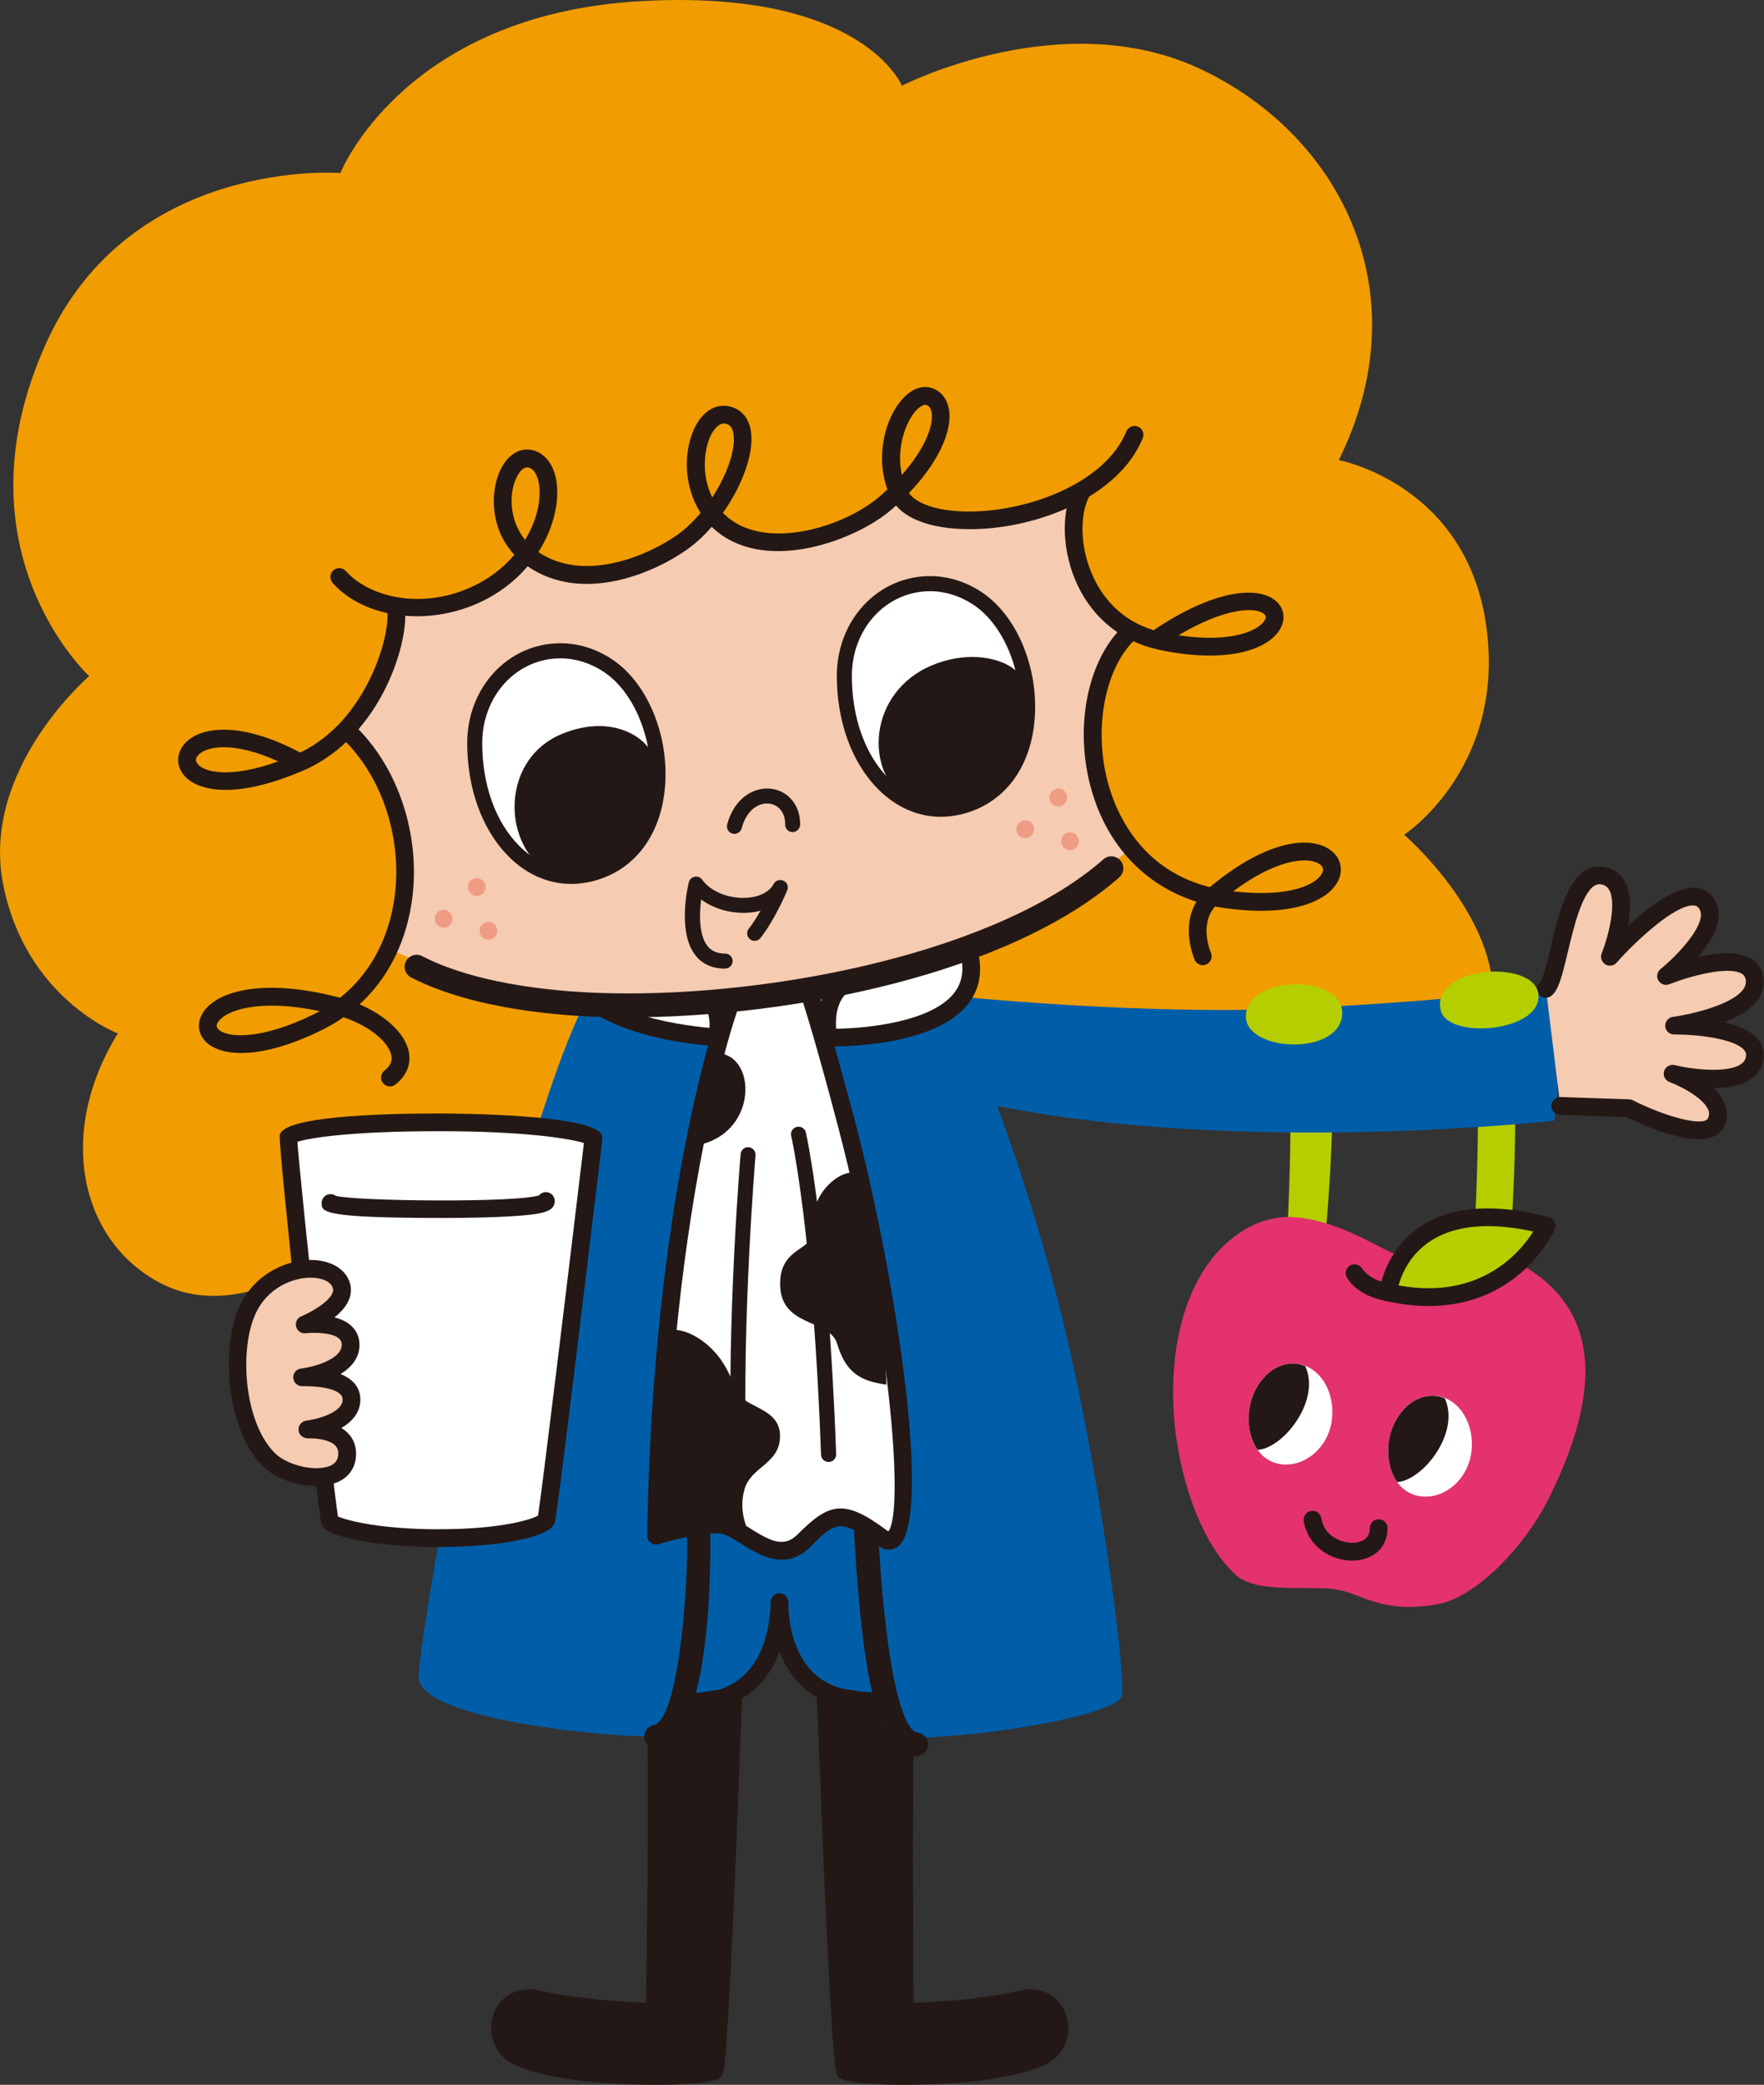 <?xml version="1.0" encoding="UTF-8"?><svg id="_イヤー_2" xmlns="http://www.w3.org/2000/svg" width="203.31" height="240.29" viewBox="0 0 203.31 240.29"><rect x="0" y="0" width="203.31" height="240.29" fill="#333333" stroke="none"/><defs><style>.cls-1{fill:#005ea9;}.cls-2{fill:#f5cbb1;}.cls-3{fill:#ef9c85;}.cls-4{fill:#fff;}.cls-5{fill:#f19c00;}.cls-6{fill:#b4ce00;}.cls-7{fill:#e3326e;}.cls-8{fill:#231815;}</style></defs><g id="L"><g><g><path class="cls-6" d="M170.29,122.14s.37,12.06-.74,25.56l4.07,1.85s1.85-20.93,.56-28.33l-3.88,.92Z"/><path class="cls-6" d="M148.68,122.7s.37,12.06-.74,25.56l4.07,1.85s2.47-21.32,1.18-28.71l-4.51,1.31Z"/><g><path class="cls-1" d="M48.26,193.52c-.26-1.69,4.09-28.67,9.99-51.55,2.82-10.94,6.5-21.42,9.25-26.86,0,0,9.34,5.08,21.27,5.08,11.93,0,21.64-3.88,21.64-3.88,0,0,6.69,14.29,11.79,34.67,4.62,18.5,7.73,43.2,7.07,44.57-1.39,2.87-25.24,5.92-27.18,4.25-1.94-1.66-1.71-3.62-1.71-3.62,0,0-8.27,.71-10.49-8.86-2.08,9.15-9.99,9.29-9.99,9.29,0,0-.56,2.91-2.5,3.47-1.94,.56-28.3-1.2-29.13-6.56Z"/><path class="cls-4" d="M111.32,109.09c.47,.71,2.24,5.18-3.65,8.01-5.89,2.83-12.92,2.45-12.92,2.45,0,0,5.27,16.85,8.22,39.8,1.87,14.61,.53,18.42-.71,18.6,0,0-3.77-3.77-6.24-2.82-2.47,.94-4,4.12-6.71,3.65-2.71-.47-4.59-3.53-6.83-3.06-2.24,.47-4.59,1.65-4.71,.94-.12-.71-1.39-7.13-.45-23.38,.94-16.24,5.51-33.24,5.51-33.24,0,0-4.12-.12-8.24-1.53-4.12-1.41-4.24-2.71-3.77-2.82,.47-.12,11.42-.35,19.19-1.41,7.77-1.06,21.3-5.18,21.3-5.18Z"/><path class="cls-4" d="M65.18,108.69c-.83,3.47,2.79,9.62,17.49,10.86l-1.68,6.47s.97-.56,7.49-.56c6.52,0,8.18,.14,8.18,.14l-2.22-5.69s5.56-.5,10.54-1.8c3.38-.88,5.39-2.64,6.24-4.3,.76-1.47,.56-2.91,.56-2.91,0,0-12.48-2.77-24.55-3.05-12.07-.28-22.05,.83-22.05,.83Z"/><path class="cls-8" d="M82.68,120.57c.5,0,.93-.36,1.01-.85,.72-4.32-1.59-7.7-5.74-8.4-.56-.1-1.08,.28-1.18,.84-.09,.56,.28,1.08,.84,1.18,2.74,.47,4.28,2.4,4.17,5.13-3.43-.3-14.91-1.79-15.47-8.06-.05-.56-.54-.98-1.11-.93-.56,.05-.98,.55-.93,1.11,.81,9.11,17.66,9.96,18.37,9.99,.02,0,.03,0,.05,0Z"/><path class="cls-8" d="M90.12,179.77c1.08,0,2.19-.39,3.26-1.47,2.83-2.83,3.42-3.42,7.71-.2,1.13,.85,2.02,.43,2.34,.2,4.13-2.78-.1-30.78-4.83-48.85-2.26-8.62-4.11-14.78-4.58-15.92-.22-.52-.81-.77-1.34-.55-.52,.22-.77,.82-.55,1.34,.44,1.05,2.29,7.23,4.49,15.65,5.88,22.47,7.67,44.18,5.76,46.54-.02-.01-.04-.03-.07-.05-5-3.75-6.71-3.29-10.38,.39-1.58,1.58-3.12,.79-5.47-.69-.91-.57-1.76-1.12-2.61-1.33-1.87-.46-5.27,.29-7.18,.81,.75-37.38,8.14-58.67,8.21-58.84,.22-.52-.03-1.12-.55-1.34-.52-.22-1.12,.03-1.34,.55-.08,.19-7.79,21.72-8.4,60.98,0,.33,.15,.64,.41,.83,.26,.2,.61,.25,.92,.16,2.08-.65,5.93-1.53,7.43-1.16,.52,.13,1.24,.59,2.01,1.07,1.28,.81,2.97,1.88,4.75,1.88Z"/><g><path class="cls-4" d="M86.22,133.1s-1.62,19.19-1.06,34.72"/><path class="cls-8" d="M85.16,168.68h.03c.48-.02,.85-.42,.83-.9-.55-15.31,1.04-34.43,1.06-34.62,.04-.48-.31-.89-.79-.93-.47-.05-.89,.31-.93,.79-.02,.19-1.62,19.42-1.07,34.82,.02,.47,.4,.83,.86,.83Z"/></g><g><path class="cls-4" d="M92.05,130.73s2.54,11.02,3.47,36.91"/><path class="cls-8" d="M95.51,168.5h.03c.48-.02,.85-.42,.83-.9-.92-25.68-3.46-36.96-3.49-37.07-.11-.47-.57-.75-1.04-.65-.47,.11-.76,.57-.65,1.04,.03,.11,2.53,11.27,3.44,36.75,.02,.47,.4,.83,.86,.83Z"/></g><path class="cls-8" d="M79.97,197.23h.01c4.77-.07,8.23-2.54,9.86-6.84,.49,1.25,1.2,2.53,2.26,3.63,1.93,2.01,4.59,3.03,7.89,3.03h.14c.56,0,1.02-.47,1.01-1.03,0-.56-.46-1.01-1.02-1.01-.04,0-.08,0-.13,0-2.73,0-4.89-.81-6.42-2.4-2.7-2.81-2.71-7.21-2.7-7.83,0-.03,0-.06,0-.09,.02-.56-.42-1.03-.98-1.05-.57-.05-1.03,.41-1.06,.97,0,.02,0,.06,0,.13-.14,3.91-1.49,10.35-8.88,10.46-.56,0-1.02,.47-1.01,1.04,0,.56,.46,1.01,1.02,1.01Z"/><g><path class="cls-8" d="M84.51,195.54s-1.57,42.37-2.11,43.11c-.55,.74-15.64,1.34-22.43-1.48-4.01-1.66-2.55-7.86,2.01-6.75,4.56,1.11,12.4,1.57,13.49,1.39,0,0,.35-22.01,.16-31.62,0,0,2.81,.09,3.29-.42,.49-.51,.78-3.51,.78-3.51l4.81-.71Z"/><path class="cls-8" d="M59.58,238.11c-2.51-1.04-3.25-3.42-2.88-5.32,.5-2.53,2.86-4.02,5.52-3.37,3.74,.91,9.75,1.38,12.24,1.4,.06-4.36,.31-22.28,.15-30.62,0-.28,.1-.55,.3-.75,.19-.19,.45-.29,.72-.29,.02,0-.13,0,.48,0,1.09,0,1.78-.09,2.07-.16,.17-.46,.39-1.69,.5-2.85,.05-.47,.4-.84,.87-.91l4.81-.71c.3-.04,.6,.05,.83,.25,.23,.2,.35,.5,.34,.8-1.58,42.69-2.08,43.36-2.31,43.68-.21,.28-.76,1.03-7.89,1.03-3.16,0-11.02-.21-15.75-2.17Zm23.86-41.38l-2.81,.42c-.22,1.76-.54,2.88-.97,3.32-.34,.35-.95,.68-2.99,.73,.14,9.99-.18,30.41-.18,30.62,0,.49-.37,.91-.85,.99-.14,.02-.39,.05-1.02,.05-2.48,0-8.9-.49-12.88-1.46-.28-.07-.55-.1-.81-.1-1.36,0-2.04,.97-2.22,1.88-.2,1,.12,2.39,1.66,3.03,3.04,1.26,8.64,2.02,14.97,2.02,3.2,0,5.33-.2,6.18-.36,.43-3.61,1.36-25.7,1.94-41.15Z"/></g><g><path class="cls-8" d="M95.16,195.34s1.63,42.56,2.18,43.3c.55,.74,15.63,1.34,22.43-1.48,4.01-1.66,2.55-7.86-2.01-6.75-4.56,1.11-12.4,1.57-13.49,1.39,0,0-.17-21.48,.02-31.1,0,0-2.56-.37-3.21-.81-.65-.45-.72-3.7-.72-3.7l-5.2-.84Z"/><path class="cls-8" d="M96.52,239.26c-.24-.32-.73-.99-2.38-43.87-.01-.31,.12-.6,.34-.81,.23-.2,.54-.29,.84-.24l5.2,.84c.49,.08,.85,.49,.86,.99,.02,1.18,.19,2.5,.37,2.93,.41,.17,1.59,.44,2.68,.6,.51,.07,.89,.52,.88,1.03-.16,8.33-.05,25.79-.02,30.1,2.5-.02,8.5-.49,12.23-1.4,2.66-.65,5.01,.84,5.51,3.37,.38,1.9-.36,4.28-2.88,5.32-4.73,1.96-12.59,2.17-15.75,2.17-7.13,0-7.68-.75-7.89-1.03Zm21.49-7.85c-3.98,.97-10.41,1.46-12.89,1.46-.63,0-.88-.03-1.02-.05-.49-.08-.85-.5-.85-1,0-.21-.16-20.34,0-30.24-.96-.17-2.19-.46-2.75-.84-.24-.17-.95-.66-1.12-3.67l-3.14-.51c.6,15.53,1.57,37.72,2,41.33,.85,.16,2.98,.36,6.18,.36,6.33,0,11.92-.75,14.97-2.02,1.54-.64,1.85-2.03,1.65-3.04-.18-.91-.86-1.88-2.22-1.88-.25,0-.53,.04-.81,.1Z"/></g></g><path class="cls-2" d="M130.75,97.67c-2.27,3.01-13.24,12.2-41.71,16.62-28.46,4.42-45.44-3.26-47.83-7.23-2.39-3.98-.12-40.24,.46-40.65,.58-.41,84.84-12.68,84.84-12.68,0,0,9.05,37.57,4.24,43.95Z"/><path class="cls-3" d="M55.95,102.09c.09,.56-.3,1.08-.85,1.17-.56,.09-1.08-.3-1.17-.86-.08-.56,.3-1.08,.86-1.17,.56-.09,1.08,.3,1.17,.85Z"/><path class="cls-3" d="M52.14,105.73c.09,.56-.3,1.08-.86,1.17-.56,.09-1.08-.3-1.17-.85-.09-.56,.3-1.08,.86-1.17,.56-.09,1.08,.3,1.17,.85Z"/><path class="cls-3" d="M57.31,107.12c.09,.56-.3,1.08-.86,1.17-.56,.09-1.08-.3-1.17-.85-.09-.56,.3-1.09,.85-1.17,.56-.09,1.08,.3,1.17,.86Z"/><path class="cls-5" d="M10.28,77.93s-15.78-14.52-4.94-38.43C15.07,18.06,39.23,19.94,39.23,19.94c0,0,7.27-18.26,34.64-19.81,25.54-1.44,30.08,9.75,30.08,9.75,0,0,18.59-9.57,34.72-1.78,16.14,7.79,25.04,25.97,15.63,44.93,0,0,14.72,2.74,17,19.12,2.28,16.37-9.46,24.06-9.46,24.06,0,0,10.31,8.89,10.24,18.58-9.67,3.77-51.83,1.98-60.41,1.37,.96-4.46-.03-6.81-.03-6.81l9.18-4.23,8.95-6.86s-4.59-4.69-4.19-13.76c.39-9.07,4.43-11.24,4.43-11.24,0,0-4.35-3.18-5.77-7.34-1.42-4.16-.28-8.45-.28-8.45,0,0-6.18,3.28-12.2,2.66-6.02-.61-7.66-2.93-7.66-2.93,0,0-4.44,4.55-13.32,5.41-8.87,.86-8.38-2.56-8.38-2.56,0,0-5.04,5.67-13.2,6.16-8.16,.49-8.59-2.27-8.59-2.27,0,0-3.28,5.4-9.06,6.29-5.41,.84-5.93-.21-5.97-.34,.05,.16,2.04,7.2-5.69,14.76,0,0,9.99,7.97,5.41,24.9,0,0,11.71,5.68,22.04,6.21,0,0-2.83,5.01-7.09,19.96-3.15,11.07-18.33,10.13-21.94,8.38,0,0-10.51,8.58-19.74,3.83-9.23-4.75-12.18-17.15-4.99-28.82,0,0-10.66-4.01-13.23-17.25-2.57-13.24,9.93-23.93,9.93-23.93Z"/><path class="cls-1" d="M109.75,117.7l1.48-2.77s14.79,1.48,29.77,1.48c14.98,0,37.17-2.4,37.17-2.4,0,0,2.22,11.47,.92,15.16,0,0-36.25,4.07-64.91-1.85l-4.44-9.62Z"/><g><path class="cls-4" d="M54.72,85.58c.05-8.36,8.49-13.38,15.32-8.89,7.44,4.9,8.7,21.44-2.02,24.06-7.22,1.76-13.35-5.46-13.3-15.17Z"/><path class="cls-8" d="M58.6,98.69c-3.04-3.06-4.77-7.84-4.75-13.12,.04-6.41,4.76-11.43,10.75-11.43,2.05,0,4.09,.63,5.91,1.83,4.48,2.94,7.03,9.89,5.95,16.17-.85,4.93-3.86,8.38-8.24,9.45-.79,.19-1.59,.29-2.37,.29h0c-2.67,0-5.18-1.1-7.25-3.19Zm-3.02-13.11c-.02,4.82,1.52,9.15,4.24,11.89,1.74,1.75,3.83,2.68,6.03,2.68h0c.65,0,1.31-.08,1.96-.24,5.05-1.23,6.52-5.58,6.95-8.06,.96-5.55-1.32-11.88-5.2-14.43-1.53-1.01-3.25-1.54-4.96-1.54-5.03,0-8.99,4.27-9.02,9.71Z"/></g><g><path class="cls-4" d="M97.32,77.84c.04-8.36,8.49-13.38,15.32-8.89,7.44,4.89,8.7,21.44-2.02,24.06-7.22,1.76-13.35-5.46-13.3-15.17Z"/><path class="cls-8" d="M101.2,90.95c-3.04-3.06-4.77-7.84-4.75-13.12,.03-6.41,4.76-11.43,10.75-11.43,2.05,0,4.09,.63,5.91,1.83,4.48,2.94,7.03,9.89,5.95,16.17-.85,4.93-3.86,8.38-8.24,9.45-.79,.19-1.59,.29-2.37,.29h0c-2.67,0-5.17-1.1-7.25-3.19Zm-3.02-13.11c-.02,4.82,1.52,9.15,4.24,11.89,2.26,2.27,5.1,3.14,7.99,2.44,5.05-1.23,6.52-5.58,6.95-8.06,.96-5.55-1.32-11.88-5.2-14.43-1.54-1.01-3.25-1.54-4.96-1.54-5.03,0-8.99,4.27-9.02,9.71Z"/></g><path class="cls-8" d="M84.64,96.11c.38,0,.73-.26,.84-.64,.59-2.19,2.03-3.01,3.22-2.84,.84,.12,1.82,.82,1.79,2.4,0,.48,.37,.87,.85,.88,.43,0,.87-.37,.88-.85,.04-2.16-1.31-3.87-3.28-4.14-1.87-.27-4.27,.91-5.13,4.1-.12,.46,.15,.94,.61,1.06,.08,.02,.15,.03,.22,.03Z"/><path class="cls-8" d="M83.58,111.63c.48,0,.86-.39,.86-.86s-.39-.86-.86-.86c-.92,0-1.59-.29-2.05-.89-.98-1.25-.94-3.63-.72-5.35,1.42,1.06,3.39,1.64,5.36,1.53,.53-.03,1.03-.11,1.49-.24-.41,.72-.87,1.47-1.36,2.08-.3,.37-.23,.92,.14,1.21,.37,.3,.92,.23,1.21-.14,1.65-2.09,3.03-5.35,3.08-5.49,.18-.43,0-.92-.43-1.11-.42-.2-.92-.03-1.13,.37-.5,.92-1.63,1.51-3.12,1.6-2.06,.12-4.16-.73-5.11-2.08-.19-.28-.53-.41-.87-.35-.33,.06-.6,.31-.68,.64-.06,.23-1.38,5.67,.75,8.4,.8,1.03,1.95,1.55,3.42,1.55Z"/><path class="cls-3" d="M122.98,91.76c.09,.56-.3,1.08-.85,1.17-.56,.09-1.08-.3-1.17-.86-.08-.56,.3-1.08,.86-1.17,.56-.09,1.08,.3,1.17,.85Z"/><path class="cls-3" d="M119.18,95.41c.09,.56-.3,1.08-.86,1.17-.56,.09-1.08-.3-1.17-.85-.09-.56,.3-1.08,.86-1.17,.56-.09,1.08,.3,1.17,.85Z"/><path class="cls-3" d="M124.34,96.79c.09,.56-.3,1.08-.86,1.17-.56,.09-1.08-.3-1.17-.85-.09-.56,.3-1.09,.85-1.17,.56-.09,1.08,.3,1.17,.86Z"/><path class="cls-8" d="M38.34,67.18c-.38-.42-.34-1.07,.08-1.44,.42-.38,1.07-.34,1.44,.08,2.92,3.25,9.53,4.62,15.54,1.3,1.56-.86,2.86-1.97,3.88-3.18-2.95-3.18-2.76-7.63-1.49-10.01,.95-1.78,2.49-2.52,4.01-1.91,1.4,.56,2.28,2.08,2.41,4.17,.14,2.18-.54,4.91-2.16,7.44,5.36,3.62,12.78,.31,15.97-1.95,.99-.7,1.91-1.59,2.73-2.56-1.93-3.01-2.01-6.94-.75-9.68,.9-1.95,2.38-2.92,3.96-2.62,1.32,.25,2.22,1.17,2.53,2.58,.55,2.54-.85,6.44-3.17,9.71,.21,.21,.43,.42,.67,.61,4.63,3.71,13.44,.96,17.47-2.56,.28-.25,.56-.5,.82-.74-1.41-3.92-.25-8.34,1.83-10.54,1.07-1.14,2.33-1.54,3.43-1.1,.98,.39,1.63,1.24,1.83,2.39,.44,2.59-1.33,6.23-4.62,9.67,1.07,1.4,3.84,2.21,7.49,2.11,6.76-.16,15.21-3.44,17.58-9.22,.21-.52,.81-.77,1.33-.56,.52,.21,.77,.81,.56,1.33-2.73,6.66-11.84,10.32-19.43,10.49-4.26,.07-7.44-.88-9.01-2.72-.16,.14-.32,.29-.48,.43-4.01,3.5-14.15,7.36-20.09,2.61-.23-.19-.46-.38-.67-.59-.88,1.01-1.84,1.91-2.85,2.62-3.87,2.75-12.09,6.25-18.37,1.93h0c-1.16,1.37-2.64,2.62-4.45,3.62-2.6,1.44-5.52,2.14-8.31,2.14-3.84,0-7.46-1.32-9.74-3.86Zm21.26-12.28c-.95,1.78-.99,4.97,.92,7.33,1.22-2.01,1.77-4.14,1.66-5.9-.08-1.25-.5-2.15-1.13-2.4-.1-.04-.19-.06-.28-.06-.54,0-.96,.62-1.17,1.03Zm22.27-4.6c-.77,1.67-1,4.58,.22,7.03,1.8-2.75,2.79-5.77,2.42-7.49-.17-.77-.56-.94-.91-1.01-.06-.01-.11-.02-.17-.02-.81,0-1.39,1.12-1.56,1.49Zm23.74-3.01c-1.27,1.34-2.33,4.43-1.67,7.45,2.67-3.01,3.69-5.72,3.43-7.21-.1-.59-.37-.76-.57-.84-.05-.02-.1-.03-.16-.03-.32,0-.73,.31-1.04,.63Z"/><path class="cls-8" d="M21.07,89.19c-.78-1.08-.7-2.45,.22-3.48,1.84-2.08,6.65-2.53,13.3,1.03,7.77-3.69,10.54-13.8,10.02-16.58-.1-.56,.26-1.09,.82-1.19,.56-.1,1.09,.26,1.19,.82,.7,3.76-2.53,15.07-11.66,19.02h-.02c-3.72,1.61-6.68,2.23-8.92,2.23-2.56,0-4.19-.8-4.95-1.86Zm1.75-2.13c-.42,.47-.17,.81-.09,.93,.77,1.07,3.84,1.74,9.34-.23-5.1-2.34-8.29-1.79-9.25-.7Z"/><path class="cls-8" d="M44.14,124.84c-.35-.44-.27-1.09,.17-1.44,.9-.71,.88-1.36,.79-1.78-.28-1.38-2.29-3.3-5.51-4.37-.76,.53-1.57,1.01-2.43,1.44-7.48,3.69-11.96,3-13.53,1.29-.82-.9-.93-2.13-.27-3.21,1.56-2.57,7.05-4.1,15.83-1.77,3.26-2.59,5.42-6.38,6.19-10.96,1.13-6.74-1.06-14.05-5.59-18.61-.4-.4-.39-1.05,0-1.45,.4-.4,1.05-.39,1.45,0,4.97,5.01,7.38,13.02,6.15,20.39-.77,4.64-2.84,8.55-5.95,11.39,3.02,1.29,5.24,3.36,5.67,5.44,.3,1.44-.25,2.79-1.53,3.8-.19,.15-.41,.22-.63,.22-.3,0-.6-.13-.8-.39Zm-19.03-7.01c-.23,.39-.11,.6,.03,.77,.91,1,4.74,1.4,11.12-1.74,.2-.1,.4-.2,.6-.31-7.03-1.5-10.91-.09-11.75,1.29Z"/><path class="cls-8" d="M133.6,74.89c-4.22-.89-7.56-3.54-9.41-7.45-1.76-3.74-1.96-8.31-.49-11.12,.26-.5,.88-.69,1.38-.43,.5,.26,.69,.88,.43,1.38-1.01,1.93-1.15,5.74,.53,9.31,1.02,2.17,3.04,4.89,6.95,6.06,.05-.05,.11-.1,.17-.14,7.42-4.91,12.14-4.8,13.91-3.22,.9,.8,1.11,1.97,.55,3.07-.91,1.8-3.7,3.21-8.19,3.21-1.7,0-3.65-.2-5.83-.66Zm2.24-1.67c6.08,.93,9.32-.54,9.96-1.8,.18-.35,.05-.51-.08-.63-.32-.28-.92-.47-1.78-.47-1.71,0-4.46,.73-8.1,2.9Z"/><path class="cls-8" d="M137.69,110.62c-.08-.17-1.6-3.74,.21-6.69-5.67-1.79-9.91-6.08-11.87-12.12-2.34-7.21-.92-15.44,3.37-19.58,.41-.39,1.05-.38,1.45,.03,.39,.41,.38,1.05-.03,1.44-3.7,3.56-4.92,11.08-2.84,17.48,1.12,3.45,4.06,9.22,11.46,11.07,6.79-5.65,11.72-5.86,13.88-4.29,1.12,.81,1.51,2.1,1,3.35-.91,2.27-4.92,4.51-13.19,3.35-.37-.05-.73-.11-1.09-.18-1.84,2.1-.54,5.18-.48,5.32,.23,.52,0,1.12-.52,1.35-.13,.06-.27,.09-.41,.09-.39,0-.77-.23-.94-.61Zm4.44-7.89c6.57,.78,9.75-.84,10.29-2.18,.15-.37,.05-.68-.3-.93-.38-.28-.98-.45-1.78-.45-1.82,0-4.64,.91-8.21,3.56Z"/><path class="cls-8" d="M72.33,117.26c18.82,0,43.94-4.95,56.67-16.14,.57-.5,.63-1.38,.13-1.95-.5-.57-1.38-.63-1.95-.13-12.07,10.61-37.69,15.83-56.76,15.44-5.22-.1-14.98-.79-21.77-4.28-.68-.35-1.51-.08-1.86,.6-.35,.68-.08,1.51,.6,1.86,7.29,3.75,17.53,4.48,22.98,4.58,.65,.01,1.3,.02,1.97,.02Z"/><g><path class="cls-4" d="M33.24,131c.07-.42,4.46-1.65,17.33-1.65,12.38,0,17.66,1.3,17.83,1.82,0,0-5.12,42.86-5.45,44.02-.17,.58-4,2.09-12.46,2.09-7.9,0-12.3-1.43-12.46-1.93-.33-.99-4.95-43.36-4.79-44.35Z"/><path class="cls-8" d="M37.06,175.68c-.46-1.38-5.01-43.7-4.82-44.84,.37-2.18,11.65-2.5,18.34-2.5,1.84,0,17.98,.07,18.8,2.52,.05,.14,.06,.29,.05,.44-.86,7.17-5.14,43-5.48,44.18-.53,1.86-7.17,2.83-13.45,2.83-6.17,0-12.88-.98-13.43-2.62Zm30.24-43.94c-1.42-.44-6.28-1.36-16.73-1.36-10.31,0-14.93,.79-16.29,1.22,.33,4.87,4.07,39.47,4.67,43.18,1.01,.47,4.93,1.48,11.54,1.48,7.37,0,10.74-1.14,11.52-1.57,.46-2.88,3.34-26.63,5.29-42.95Z"/></g><g><path class="cls-2" d="M28.62,150.82c2.44-5.09,9.16-5.7,10.58-3.05,1.42,2.64-4.07,4.88-4.07,4.88,0,0,5.19-.61,5.29,2.24,.11,3.16-5.59,3.87-5.59,3.87,0,0,5.7-.31,5.7,2.54s-5.08,3.46-5.08,3.46c0,0,4.98-.3,4.58,3.15-.41,3.46-6.68,2.64-9.05,.28-3.9-3.9-4.48-12.93-2.35-17.37Z"/><path class="cls-8" d="M30.24,168.92c-4.16-4.16-4.88-13.67-2.55-18.53,1.72-3.57,5.31-5.17,8.12-5.17,1.98,0,3.58,.78,4.28,2.08,.4,.75,.47,1.57,.18,2.37-.3,.84-.97,1.57-1.72,2.17,2.48,.62,2.85,2.24,2.88,3.03,.06,1.58-.9,2.71-2.18,3.5,1.48,.6,2.28,1.6,2.28,2.95,0,1.49-.96,2.55-2.19,3.27,.33,.19,.63,.43,.88,.72,.64,.72,.92,1.67,.79,2.74-.24,2.02-1.94,3.23-4.54,3.23h0c-2.33,0-4.84-.94-6.24-2.34Zm5.25-3.14c-.55,0-1.03-.38-1.08-.93-.05-.55,.35-1.04,.89-1.11,1.09-.13,4.19-.87,4.19-2.44,0-1.21-2.64-1.53-4.2-1.53-.25,0-.4,0-.42,0-.52,.04-1.02-.38-1.07-.93-.05-.55,.35-1.04,.89-1.1,1.24-.15,4.76-1,4.7-2.81-.04-1.18-2.21-1.31-3.15-1.31-.57,0-.98,.04-1,.05-.52,.06-.98-.27-1.11-.76-.13-.49,.13-1.01,.6-1.2,1.19-.49,3.22-1.66,3.61-2.74,.09-.25,.07-.46-.06-.71-.33-.62-1.28-1-2.48-1-2.17,0-4.95,1.24-6.28,4.01-2.01,4.19-1.4,12.66,2.15,16.2,1.01,1.01,3.03,1.75,4.79,1.75,.88,0,2.37-.19,2.51-1.42,.08-.65-.13-.97-.29-1.15-.57-.64-1.91-.87-2.97-.87-.14,0-.23,0-.24,0Z"/></g><path class="cls-8" d="M51.1,140.38c2.29,0,5.58-.04,8.23-.22,3.25-.22,4.61-.51,4.61-1.74,0-.56-.46-1.02-1.02-1.02-.31,0-.6,.14-.78,.37-2.52,.87-21,.69-23.44,.06-.17-.13-.38-.2-.61-.2-.56,0-1.02,.46-1.02,1.02,0,1.04,0,1.73,14.04,1.73Z"/><path class="cls-8" d="M62.88,100.36c-5.12-3.61-4.94-12.95,1.86-15.76,6.24-2.58,10.71,.84,10.82,3.64,.05,1.38,.28,6.73-4.2,10.42-3.28,2.7-8.48,1.7-8.48,1.7Z"/><path class="cls-8" d="M104.95,92.61c-5.61-3.59-4.83-12.9,2.47-15.93,5.43-2.26,10.64-.17,10.75,2.64,.05,1.38,1.05,7.91-3.43,11.59-3.28,2.7-9.8,1.7-9.8,1.7Z"/><g><path class="cls-2" d="M178.18,114c1.66-1.29,2.16-14.14,6.72-13.02,3.98,.98,.68,9.32,.68,9.32,0,0,8.49-9.58,11.06-6.23,2.25,2.94-4.59,8.45-4.59,8.45,0,0,9.32-3.7,10.16,.12,.94,4.26-9.24,5.61-9.24,5.61,0,0,9.87-.08,9.29,3.69-.62,4.01-9.47,1.86-9.47,1.86,0,0,6.62,2.49,4.95,5.64-1.41,2.66-9.99-1.67-9.99-1.67l-7.91-.27"/><path class="cls-8" d="M195.71,131.32c1.31,0,2.39-.38,2.93-1.4,.45-.85,.51-1.76,.17-2.65-.26-.69-.76-1.32-1.35-1.87h0c1.57,0,3.18-.23,4.3-.99,.83-.56,1.34-1.36,1.49-2.32,.13-.87-.1-1.69-.69-2.37-.81-.94-2.27-1.52-3.82-1.89,1.57-.62,3.06-1.47,3.87-2.63,.59-.85,.79-1.81,.58-2.79-.2-.88-.73-1.58-1.54-2.01-1.5-.79-3.86-.56-5.92-.1,1.75-2.07,3.28-4.8,1.69-6.87-.53-.69-1.29-1.08-2.18-1.11-2.27-.05-5.37,2.32-7.61,4.4,.31-1.72,.4-3.65-.31-5.02-.46-.89-1.22-1.49-2.19-1.73-.85-.2-1.68-.08-2.41,.36-2.21,1.35-3.17,5.4-4.02,8.97-.35,1.49-.84,3.52-1.18,3.89-.45,.35-.51,.98-.17,1.42,.35,.45,1,.51,1.45,.17,.82-.64,1.21-2.16,1.89-5.01,.68-2.87,1.62-6.79,3.1-7.7,.27-.16,.53-.2,.85-.12,.41,.1,.67,.31,.86,.68,.82,1.57-.12,5.3-.9,7.27-.18,.46,0,.99,.42,1.25,.42,.26,.97,.18,1.3-.19,2.27-2.57,6.65-6.6,8.79-6.6,.02,0,.04,0,.06,0,.29,0,.47,.1,.63,.31,1.23,1.6-2.52,5.5-4.42,7.03-.39,.32-.5,.87-.24,1.31,.26,.43,.79,.62,1.26,.43,2.35-.93,6.68-2.1,8.29-1.25,.28,.15,.43,.34,.5,.64,.09,.42,.01,.79-.25,1.17-1.34,1.91-6.44,2.98-8.12,3.2-.54,.07-.92,.55-.89,1.08,.04,.54,.48,.95,1.02,.95,.05,0,.1,0,.16,0,2.52,0,6.77,.48,7.91,1.79,.19,.23,.26,.44,.22,.72-.06,.4-.26,.69-.61,.93-1.54,1.03-5.49,.61-7.61,.09-.53-.12-1.06,.18-1.22,.69-.16,.52,.11,1.07,.62,1.26,1.47,.55,3.98,1.92,4.48,3.24,.13,.34,.11,.63-.07,.97-.49,.92-4.68-.11-8.63-2.1-.13-.07-.28-.1-.43-.11l-7.91-.27c-.57,0-1.04,.42-1.06,.99-.02,.56,.42,1.04,.99,1.06l7.68,.26c1.66,.82,5.44,2.53,8.22,2.53Z"/></g><path class="cls-8" d="M98.98,135.87c0-2.02-5.82,.28-5.41,6.24,.13,1.94-3.48,1.66-3.65,5.55-.24,5.41,5.66,4.26,6.56,7.21,.97,3.19,2.5,4.3,5.69,4.72,0,0-.21-6.09-1.11-11.65-.9-5.57-2.08-11.58-2.08-12.07Z"/><path class="cls-8" d="M83.19,121.44c4.08,.82,3.93,9.3-2.88,10.57,0,0,.1-3.08,1.44-7.91,.66-2.39,1.44-2.66,1.44-2.66Z"/><path class="cls-8" d="M84.64,159.91c.78,2.51,5.35,2.09,5.26,5.72-.08,3.11-3.33,3.41-4.08,5.99-.98,3.37,1.1,5.58,.64,5.99,0,0-2.61-2.19-5.99-1.72-3.75,.51-4.83,1.13-4.83,1.13,0,0,1.11-22.43,1.39-23.42,.27-1,5.7,.15,7.62,6.33Z"/><path class="cls-7" d="M135.68,166.37s-2.34-12.1,3.4-20.48c2.38-3.47,6.15-5.89,10.09-5.6,5.59,.41,10.57,4.15,11.91,4.3,2.29,.25,8.14-2.61,14.77,1.46,6.63,4.07,10.13,11.55,2.73,26.5-2.96,5.99-8.63,11.56-12.79,12.33-6.53,1.21-8.78-1.23-11.87-1.7-3-.45-9.15,.54-11.51-1.67-5.44-5.08-6.73-15.14-6.73-15.14Z"/><path class="cls-4" d="M160.01,166.8c-.18,3.3,1.59,5.68,4.25,5.7,2.66,.02,5.19-2.35,5.37-5.64,.18-3.29-1.83-5.98-4.48-6-2.66-.02-4.96,2.64-5.13,5.93Z"/><path class="cls-8" d="M160.01,166.8c.18-3.29,2.48-5.95,5.13-5.93,.49,0,.95,.12,1.38,.3,1.82,3.98-2.54,9.47-5.49,9.65-.72-1.01-1.11-2.4-1.02-4.01Z"/><path class="cls-4" d="M143.93,163.1c-.18,3.29,1.6,5.68,4.25,5.7,2.66,.02,5.19-2.35,5.37-5.64,.18-3.29-1.83-5.98-4.48-6-2.66-.01-4.96,2.64-5.13,5.94Z"/><path class="cls-8" d="M143.93,163.1c.18-3.29,2.48-5.95,5.13-5.94,.49,0,.95,.12,1.38,.3,1.82,3.98-2.54,9.47-5.49,9.65-.72-1.01-1.11-2.4-1.02-4.01Z"/><path class="cls-8" d="M155.83,179.87c.14,0,.28,0,.42-.02,2.23-.17,3.67-1.63,3.67-3.72,0-.56-.46-1.02-1.02-1.02-.56,0-1.02,.46-1.02,1.02,0,1.34-1.12,1.63-1.78,1.68-1.38,.1-3.48-.69-3.81-2.81-.09-.56-.6-.94-1.17-.85-.56,.09-.94,.61-.85,1.17,.46,2.92,3.11,4.55,5.57,4.55Z"/><path class="cls-6" d="M143.59,117.15c0,4.07,10.73,4.62,11.1-.19,.37-4.81-11.1-4.62-11.1,.19Z"/><path class="cls-6" d="M166.04,116.41c-1.11-5.18,11.1-5.92,11.28-1.67,.19,4.25-10.55,5.1-11.28,1.67Z"/><g><path class="cls-6" d="M159.98,148.97s1.27-12.1,18.27-7.7c0,0-4.75,10.75-18.27,7.7Z"/><path class="cls-8" d="M159.76,149.96c-.51-.11-.85-.59-.79-1.1,.01-.1,1.14-9.58,12.51-9.58,2.12,0,4.49,.33,7.04,1,.29,.07,.53,.27,.66,.54,.13,.27,.14,.58,.02,.86-.16,.36-4.03,8.85-14.56,8.85h0c-1.55,0-3.19-.19-4.87-.57Zm11.72-8.64c-7.62,0-9.73,4.79-10.29,6.84,1.19,.21,2.34,.32,3.44,.32h0c7.12,0,10.76-4.42,12.09-6.54-1.89-.41-3.65-.62-5.24-.62Z"/></g><path class="cls-8" d="M159.98,149.99c.48,0,.91-.34,1-.84,.1-.56-.26-1.09-.82-1.19-2.4-.45-3.1-1.65-3.13-1.7-.27-.49-.89-.67-1.38-.42-.49,.26-.69,.85-.44,1.35,.11,.22,1.16,2.14,4.57,2.77,.06,.01,.13,.02,.19,.02Z"/></g><path class="cls-8" d="M95.96,120.61c2.36,0,11.82-.29,15.5-4.75,1.38-1.67,1.81-3.71,1.28-6.06-.12-.55-.67-.89-1.22-.77-.55,.12-.9,.67-.77,1.22,.39,1.72,.1,3.13-.87,4.31-2.66,3.23-9.98,3.97-13.51,4.01-.12-1.63,.13-4.12,2.59-4.89,.54-.17,.84-.74,.67-1.28-.17-.54-.74-.84-1.28-.67-3.11,.97-4.57,3.97-3.89,8.02,.08,.48,.49,.84,.98,.85,.05,0,.24,0,.52,0Z"/><path class="cls-8" d="M75.63,201.56c.1,0,.2-.01,.29-.03,6.69-1.45,5.95-25.67,5.9-25.91-.14-.75-.87-1.24-1.62-1.1-.75,.14-1.24,.86-1.1,1.61,.44,3.07-.55,22-3.76,22.7-.75,.16-1.22,.9-1.06,1.65,.14,.65,.71,1.09,1.35,1.09Z"/><path class="cls-8" d="M105.58,202.44c.72,0,1.32-.55,1.38-1.28,.06-.76-.51-1.43-1.27-1.49-.53-.04-3.25-1.34-4.48-22.95-.04-.76-.71-1.34-1.46-1.3-.76,.04-1.35,.7-1.3,1.46,1.18,20.85,3.67,25.29,7.03,25.55,.04,0,.07,0,.11,0Z"/></g></g></svg>